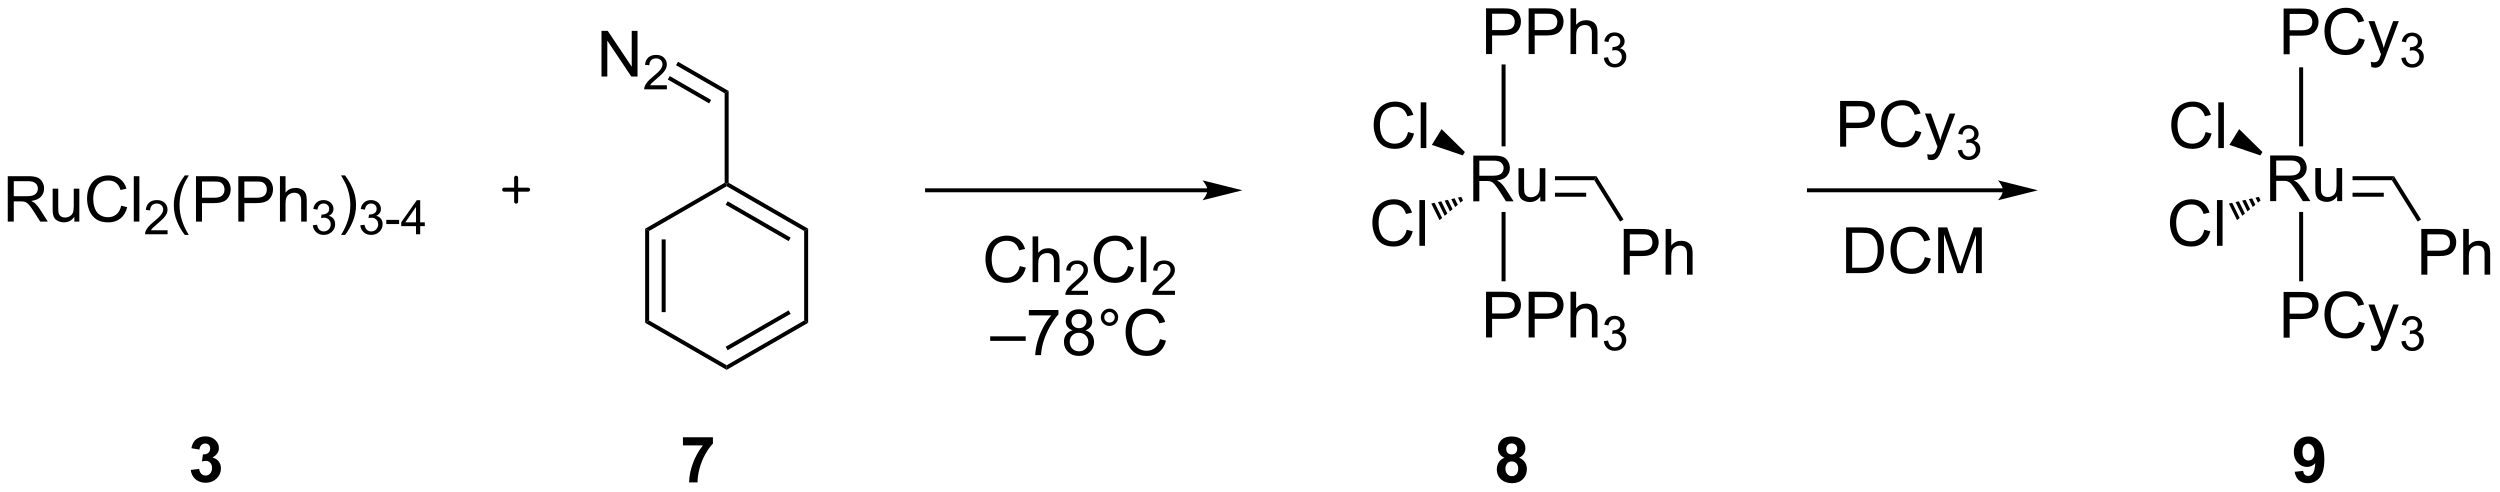 <?xml version="1.0" encoding="UTF-8"?>
<!DOCTYPE svg PUBLIC '-//W3C//DTD SVG 1.0//EN'
          'http://www.w3.org/TR/2001/REC-SVG-20010904/DTD/svg10.dtd'>
<svg stroke-dasharray="none" shape-rendering="auto" xmlns="http://www.w3.org/2000/svg" font-family="'Dialog'" text-rendering="auto" width="859" fill-opacity="1" color-interpolation="auto" color-rendering="auto" preserveAspectRatio="xMidYMid meet" font-size="12px" viewBox="0 0 859 169" fill="black" xmlns:xlink="http://www.w3.org/1999/xlink" stroke="black" image-rendering="auto" stroke-miterlimit="10" stroke-linecap="square" stroke-linejoin="miter" font-style="normal" stroke-width="1" height="169" stroke-dashoffset="0" font-weight="normal" stroke-opacity="1"
><!--Generated by the Batik Graphics2D SVG Generator--><defs id="genericDefs"
  /><g
  ><defs id="defs1"
    ><clipPath clipPathUnits="userSpaceOnUse" id="clipPath1"
      ><path d="M1.29 1.614 L323.141 1.614 L323.141 64.871 L1.29 64.871 L1.29 1.614 Z"
      /></clipPath
      ><clipPath clipPathUnits="userSpaceOnUse" id="clipPath2"
      ><path d="M-0.346 22.902 L-0.346 84.4 L312.557 84.4 L312.557 22.902 Z"
      /></clipPath
    ></defs
    ><g transform="scale(2.667,2.667) translate(-1.29,-1.614) matrix(1.029,0,0,1.029,1.646,-21.943)"
    ><path d="M184.114 48.099 L184.114 42.373 L186.653 42.373 Q187.418 42.373 187.817 42.526 Q188.215 42.68 188.452 43.071 Q188.692 43.461 188.692 43.935 Q188.692 44.545 188.296 44.964 Q187.903 45.381 187.077 45.492 Q187.379 45.638 187.536 45.779 Q187.866 46.084 188.163 46.539 L189.161 48.099 L188.208 48.099 L187.45 46.907 Q187.116 46.391 186.9 46.117 Q186.687 45.844 186.517 45.735 Q186.348 45.625 186.171 45.584 Q186.043 45.555 185.749 45.555 L184.871 45.555 L184.871 48.099 L184.114 48.099 ZM184.871 44.899 L186.499 44.899 Q187.02 44.899 187.312 44.792 Q187.606 44.685 187.757 44.448 Q187.911 44.211 187.911 43.935 Q187.911 43.529 187.614 43.269 Q187.319 43.006 186.684 43.006 L184.871 43.006 L184.871 44.899 ZM192.508 48.099 L192.508 47.49 Q192.024 48.193 191.19 48.193 Q190.823 48.193 190.506 48.052 Q190.188 47.912 190.032 47.698 Q189.878 47.485 189.815 47.177 Q189.774 46.969 189.774 46.521 L189.774 43.951 L190.477 43.951 L190.477 46.25 Q190.477 46.802 190.519 46.992 Q190.586 47.271 190.8 47.43 Q191.016 47.586 191.331 47.586 Q191.649 47.586 191.925 47.425 Q192.204 47.263 192.318 46.985 Q192.433 46.703 192.433 46.172 L192.433 43.951 L193.136 43.951 L193.136 48.099 L192.508 48.099 Z" stroke="none" clip-path="url(#clipPath2)"
    /></g
    ><g transform="matrix(2.743,0,0,2.743,0.949,-62.818)"
    ><path d="M199.636 44.974 L199.359 45.474 L194.436 45.474 L194.436 44.974 ZM198.349 47.044 L194.436 47.044 L194.436 47.544 L198.349 47.544 Z" stroke="none" clip-path="url(#clipPath2)"
    /></g
    ><g transform="matrix(2.743,0,0,2.743,0.949,-62.818)"
    ><path d="M176.031 39.441 L176.788 39.632 Q176.552 40.566 175.932 41.059 Q175.312 41.548 174.419 41.548 Q173.492 41.548 172.911 41.171 Q172.333 40.793 172.028 40.08 Q171.726 39.363 171.726 38.543 Q171.726 37.647 172.067 36.983 Q172.411 36.316 173.041 35.97 Q173.671 35.624 174.429 35.624 Q175.288 35.624 175.874 36.061 Q176.46 36.499 176.692 37.293 L175.945 37.468 Q175.747 36.843 175.367 36.559 Q174.989 36.272 174.413 36.272 Q173.755 36.272 173.309 36.59 Q172.867 36.905 172.687 37.439 Q172.507 37.973 172.507 38.538 Q172.507 39.27 172.721 39.814 Q172.934 40.358 173.382 40.629 Q173.833 40.897 174.356 40.897 Q174.992 40.897 175.432 40.53 Q175.874 40.163 176.031 39.441 ZM177.618 41.449 L177.618 35.723 L178.321 35.723 L178.321 41.449 L177.618 41.449 Z" stroke="none" clip-path="url(#clipPath2)"
    /></g
    ><g transform="matrix(2.743,0,0,2.743,0.949,-62.818)"
    ><path d="M183.149 41.943 L182.886 42.369 L179.015 41.052 L180.232 39.077 Z" stroke="none" clip-path="url(#clipPath2)"
    /></g
    ><g transform="matrix(2.743,0,0,2.743,0.949,-62.818)"
    ><path d="M175.865 51.681 L176.623 51.871 Q176.386 52.806 175.767 53.298 Q175.147 53.787 174.253 53.787 Q173.326 53.787 172.746 53.41 Q172.167 53.032 171.863 52.319 Q171.561 51.602 171.561 50.782 Q171.561 49.886 171.902 49.222 Q172.246 48.556 172.876 48.209 Q173.506 47.863 174.264 47.863 Q175.123 47.863 175.709 48.3 Q176.295 48.738 176.527 49.532 L175.78 49.706 Q175.582 49.081 175.201 48.798 Q174.824 48.511 174.248 48.511 Q173.589 48.511 173.144 48.829 Q172.701 49.144 172.522 49.678 Q172.342 50.212 172.342 50.777 Q172.342 51.509 172.555 52.053 Q172.769 52.597 173.217 52.868 Q173.667 53.136 174.191 53.136 Q174.826 53.136 175.267 52.769 Q175.709 52.402 175.865 51.681 ZM177.453 53.688 L177.453 47.962 L178.156 47.962 L178.156 53.688 L177.453 53.688 Z" stroke="none" clip-path="url(#clipPath2)"
    /></g
    ><g transform="matrix(2.743,0,0,2.743,0.949,-62.818)"
    ><path d="M182.919 48.01 L182.592 48.284 L182.281 47.654 L182.698 47.561 ZM182.264 48.559 L181.937 48.833 L181.447 47.841 L181.864 47.748 ZM181.609 49.107 L181.282 49.382 L180.613 48.027 L181.03 47.934 ZM180.954 49.656 L180.627 49.931 L179.779 48.213 L180.196 48.12 ZM180.299 50.205 L179.972 50.479 L178.945 48.399 L179.362 48.306 Z" stroke="none" clip-path="url(#clipPath2)"
    /></g
    ><g transform="matrix(2.743,0,0,2.743,0.949,-62.818)"
    ><path d="M185.802 65.174 L185.802 59.448 L187.963 59.448 Q188.534 59.448 188.833 59.502 Q189.255 59.573 189.539 59.771 Q189.825 59.966 190 60.323 Q190.174 60.677 190.174 61.104 Q190.174 61.833 189.708 62.341 Q189.245 62.846 188.028 62.846 L186.56 62.846 L186.56 65.174 L185.802 65.174 ZM186.56 62.169 L188.042 62.169 Q188.776 62.169 189.083 61.896 Q189.393 61.622 189.393 61.127 Q189.393 60.768 189.211 60.513 Q189.028 60.255 188.732 60.174 Q188.542 60.122 188.026 60.122 L186.56 60.122 L186.56 62.169 ZM191.138 65.174 L191.138 59.448 L193.299 59.448 Q193.87 59.448 194.169 59.502 Q194.591 59.573 194.875 59.771 Q195.161 59.966 195.336 60.323 Q195.51 60.677 195.51 61.104 Q195.51 61.833 195.044 62.341 Q194.581 62.846 193.364 62.846 L191.896 62.846 L191.896 65.174 L191.138 65.174 ZM191.896 62.169 L193.377 62.169 Q194.112 62.169 194.419 61.896 Q194.729 61.622 194.729 61.127 Q194.729 60.768 194.547 60.513 Q194.364 60.255 194.067 60.174 Q193.877 60.122 193.362 60.122 L191.896 60.122 L191.896 62.169 ZM196.385 65.174 L196.385 59.448 L197.088 59.448 L197.088 61.502 Q197.581 60.932 198.331 60.932 Q198.792 60.932 199.13 61.114 Q199.471 61.294 199.617 61.614 Q199.763 61.935 199.763 62.544 L199.763 65.174 L199.06 65.174 L199.06 62.544 Q199.06 62.018 198.831 61.779 Q198.604 61.536 198.185 61.536 Q197.872 61.536 197.596 61.7 Q197.323 61.862 197.206 62.14 Q197.088 62.416 197.088 62.904 L197.088 65.174 L196.385 65.174 Z" stroke="none" clip-path="url(#clipPath2)"
    /></g
    ><g transform="matrix(2.743,0,0,2.743,0.949,-62.818)"
    ><path d="M200.558 65.639 L201.085 65.569 Q201.177 66.018 201.394 66.216 Q201.612 66.413 201.927 66.413 Q202.298 66.413 202.554 66.155 Q202.812 65.897 202.812 65.516 Q202.812 65.153 202.573 64.919 Q202.337 64.683 201.97 64.683 Q201.821 64.683 201.599 64.741 L201.657 64.278 Q201.71 64.284 201.741 64.284 Q202.079 64.284 202.349 64.108 Q202.618 63.932 202.618 63.565 Q202.618 63.276 202.421 63.087 Q202.226 62.895 201.915 62.895 Q201.607 62.895 201.401 63.089 Q201.196 63.282 201.138 63.669 L200.611 63.575 Q200.708 63.044 201.05 62.753 Q201.394 62.462 201.904 62.462 Q202.255 62.462 202.55 62.612 Q202.847 62.763 203.003 63.024 Q203.159 63.284 203.159 63.577 Q203.159 63.856 203.009 64.085 Q202.861 64.313 202.567 64.448 Q202.948 64.536 203.159 64.813 Q203.37 65.089 203.37 65.505 Q203.37 66.067 202.96 66.46 Q202.55 66.85 201.923 66.85 Q201.358 66.85 200.983 66.514 Q200.611 66.177 200.558 65.639 Z" stroke="none" clip-path="url(#clipPath2)"
    /></g
    ><g transform="matrix(2.743,0,0,2.743,0.949,-62.818)"
    ><path d="M187.747 49.451 L188.247 49.451 L188.247 58.14 L187.747 58.14 Z" stroke="none" clip-path="url(#clipPath2)"
    /></g
    ><g transform="matrix(2.743,0,0,2.743,0.949,-62.818)"
    ><path d="M185.802 29.674 L185.802 23.948 L187.963 23.948 Q188.534 23.948 188.833 24.002 Q189.255 24.073 189.539 24.271 Q189.825 24.466 190 24.823 Q190.174 25.177 190.174 25.604 Q190.174 26.333 189.708 26.841 Q189.245 27.346 188.028 27.346 L186.56 27.346 L186.56 29.674 L185.802 29.674 ZM186.56 26.669 L188.042 26.669 Q188.776 26.669 189.083 26.396 Q189.393 26.122 189.393 25.627 Q189.393 25.268 189.211 25.013 Q189.028 24.755 188.732 24.674 Q188.542 24.622 188.026 24.622 L186.56 24.622 L186.56 26.669 ZM191.138 29.674 L191.138 23.948 L193.299 23.948 Q193.87 23.948 194.169 24.002 Q194.591 24.073 194.875 24.271 Q195.161 24.466 195.336 24.823 Q195.51 25.177 195.51 25.604 Q195.51 26.333 195.044 26.841 Q194.581 27.346 193.364 27.346 L191.896 27.346 L191.896 29.674 L191.138 29.674 ZM191.896 26.669 L193.377 26.669 Q194.112 26.669 194.419 26.396 Q194.729 26.122 194.729 25.627 Q194.729 25.268 194.547 25.013 Q194.364 24.755 194.067 24.674 Q193.877 24.622 193.362 24.622 L191.896 24.622 L191.896 26.669 ZM196.385 29.674 L196.385 23.948 L197.088 23.948 L197.088 26.002 Q197.581 25.432 198.331 25.432 Q198.792 25.432 199.13 25.614 Q199.471 25.794 199.617 26.114 Q199.763 26.435 199.763 27.044 L199.763 29.674 L199.06 29.674 L199.06 27.044 Q199.06 26.518 198.831 26.279 Q198.604 26.036 198.185 26.036 Q197.872 26.036 197.596 26.2 Q197.323 26.362 197.206 26.64 Q197.088 26.916 197.088 27.404 L197.088 29.674 L196.385 29.674 Z" stroke="none" clip-path="url(#clipPath2)"
    /></g
    ><g transform="matrix(2.743,0,0,2.743,0.949,-62.818)"
    ><path d="M200.558 30.14 L201.085 30.069 Q201.177 30.518 201.394 30.716 Q201.612 30.913 201.927 30.913 Q202.298 30.913 202.554 30.655 Q202.812 30.397 202.812 30.017 Q202.812 29.653 202.573 29.419 Q202.337 29.183 201.97 29.183 Q201.821 29.183 201.599 29.241 L201.657 28.778 Q201.71 28.784 201.741 28.784 Q202.079 28.784 202.349 28.608 Q202.618 28.433 202.618 28.065 Q202.618 27.776 202.421 27.587 Q202.226 27.395 201.915 27.395 Q201.607 27.395 201.401 27.589 Q201.196 27.782 201.138 28.169 L200.611 28.075 Q200.708 27.544 201.05 27.253 Q201.394 26.962 201.904 26.962 Q202.255 26.962 202.55 27.112 Q202.847 27.263 203.003 27.524 Q203.159 27.784 203.159 28.077 Q203.159 28.356 203.009 28.585 Q202.861 28.813 202.567 28.948 Q202.948 29.036 203.159 29.313 Q203.37 29.589 203.37 30.005 Q203.37 30.567 202.96 30.96 Q202.55 31.351 201.923 31.351 Q201.358 31.351 200.983 31.015 Q200.611 30.677 200.558 30.14 Z" stroke="none" clip-path="url(#clipPath2)"
    /></g
    ><g transform="matrix(2.743,0,0,2.743,0.949,-62.818)"
    ><path d="M188.247 41.234 L187.747 41.234 L187.747 30.974 L188.247 30.974 Z" stroke="none" clip-path="url(#clipPath2)"
    /></g
    ><g transform="matrix(2.743,0,0,2.743,0.949,-62.818)"
    ><path d="M188.106 80.235 Q187.681 80.055 187.486 79.743 Q187.293 79.428 187.293 79.053 Q187.293 78.412 187.741 77.995 Q188.189 77.576 189.012 77.576 Q189.83 77.576 190.28 77.995 Q190.731 78.412 190.731 79.053 Q190.731 79.451 190.523 79.761 Q190.317 80.071 189.942 80.235 Q190.418 80.428 190.666 80.795 Q190.916 81.162 190.916 81.641 Q190.916 82.435 190.408 82.933 Q189.903 83.428 189.064 83.428 Q188.283 83.428 187.762 83.016 Q187.15 82.532 187.15 81.688 Q187.15 81.224 187.379 80.836 Q187.611 80.446 188.106 80.235 ZM188.333 79.131 Q188.333 79.459 188.517 79.644 Q188.705 79.826 189.012 79.826 Q189.325 79.826 189.512 79.641 Q189.7 79.454 189.7 79.126 Q189.7 78.818 189.515 78.633 Q189.33 78.446 189.025 78.446 Q188.708 78.446 188.52 78.633 Q188.333 78.821 188.333 79.131 ZM188.231 81.584 Q188.231 82.037 188.463 82.292 Q188.697 82.545 189.043 82.545 Q189.385 82.545 189.606 82.3 Q189.83 82.055 189.83 81.594 Q189.83 81.193 189.603 80.948 Q189.377 80.704 189.028 80.704 Q188.627 80.704 188.429 80.982 Q188.231 81.258 188.231 81.584 Z" stroke="none" clip-path="url(#clipPath2)"
    /></g
    ><g transform="matrix(2.743,0,0,2.743,0.949,-62.818)"
    ><path d="M203.052 57.309 L203.052 51.582 L205.213 51.582 Q205.784 51.582 206.083 51.637 Q206.505 51.707 206.789 51.905 Q207.075 52.1 207.25 52.457 Q207.424 52.811 207.424 53.238 Q207.424 53.968 206.958 54.475 Q206.495 54.98 205.278 54.98 L203.81 54.98 L203.81 57.309 L203.052 57.309 ZM203.81 54.303 L205.292 54.303 Q206.026 54.303 206.333 54.03 Q206.643 53.757 206.643 53.262 Q206.643 52.902 206.461 52.647 Q206.278 52.389 205.982 52.309 Q205.792 52.257 205.276 52.257 L203.81 52.257 L203.81 54.303 ZM208.299 57.309 L208.299 51.582 L209.002 51.582 L209.002 53.637 Q209.495 53.066 210.245 53.066 Q210.706 53.066 211.044 53.249 Q211.385 53.428 211.531 53.749 Q211.677 54.069 211.677 54.678 L211.677 57.309 L210.974 57.309 L210.974 54.678 Q210.974 54.152 210.745 53.913 Q210.518 53.671 210.099 53.671 Q209.786 53.671 209.51 53.835 Q209.237 53.996 209.12 54.275 Q209.002 54.551 209.002 55.038 L209.002 57.309 L208.299 57.309 Z" stroke="none" clip-path="url(#clipPath2)"
    /></g
    ><g transform="matrix(2.743,0,0,2.743,0.949,-62.818)"
    ><path d="M199.359 45.474 L199.636 44.974 L203.02 50.394 L202.595 50.659 Z" stroke="none" clip-path="url(#clipPath2)"
    /></g
    ><g stroke-width="0.5" transform="matrix(2.743,0,0,2.743,0.949,-62.818)" stroke-linejoin="round" stroke-linecap="round"
    ><path fill="none" d="M62.809 46.661 L65.809 46.661 M64.309 45.161 L64.309 48.161" clip-path="url(#clipPath2)"
    /></g
    ><g transform="matrix(2.743,0,0,2.743,0.949,-62.818)"
    ><path d="M80.468 51.549 L80.968 51.838 L80.968 63.049 L80.468 63.338 ZM82.538 52.889 L82.538 61.999 L83.038 61.999 L83.038 52.889 Z" stroke="none" clip-path="url(#clipPath2)"
    /></g
    ><g transform="matrix(2.743,0,0,2.743,0.949,-62.818)"
    ><path d="M80.468 63.338 L80.968 63.049 L90.677 68.655 L90.677 69.232 Z" stroke="none" clip-path="url(#clipPath2)"
    /></g
    ><g transform="matrix(2.743,0,0,2.743,0.949,-62.818)"
    ><path d="M90.677 69.232 L90.677 68.655 L100.386 63.049 L100.886 63.338 ZM90.802 66.77 L98.691 62.215 L98.441 61.782 L90.552 66.337 Z" stroke="none" clip-path="url(#clipPath2)"
    /></g
    ><g transform="matrix(2.743,0,0,2.743,0.949,-62.818)"
    ><path d="M100.886 63.338 L100.386 63.049 L100.386 51.838 L100.886 51.549 Z" stroke="none" clip-path="url(#clipPath2)"
    /></g
    ><g transform="matrix(2.743,0,0,2.743,0.949,-62.818)"
    ><path d="M100.886 51.549 L100.386 51.838 L90.677 46.232 L90.677 45.944 L90.927 45.799 ZM98.691 52.672 L90.802 48.117 L90.552 48.55 L98.441 53.105 Z" stroke="none" clip-path="url(#clipPath2)"
    /></g
    ><g transform="matrix(2.743,0,0,2.743,0.949,-62.818)"
    ><path d="M90.427 45.799 L90.677 45.944 L90.677 46.232 L80.968 51.838 L80.468 51.549 Z" stroke="none" clip-path="url(#clipPath2)"
    /></g
    ><g transform="matrix(2.743,0,0,2.743,0.949,-62.818)"
    ><path d="M90.927 45.799 L90.677 45.944 L90.427 45.799 L90.427 34.588 L90.927 34.299 Z" stroke="none" clip-path="url(#clipPath2)"
    /></g
    ><g transform="matrix(2.743,0,0,2.743,0.949,-62.818)"
    ><path d="M75.001 32.49 L75.001 26.764 L75.78 26.764 L78.787 31.258 L78.787 26.764 L79.514 26.764 L79.514 32.49 L78.735 32.49 L75.728 27.99 L75.728 32.49 L75.001 32.49 Z" stroke="none" clip-path="url(#clipPath2)"
    /></g
    ><g transform="matrix(2.743,0,0,2.743,0.949,-62.818)"
    ><path d="M83.19 33.582 L83.19 34.09 L80.35 34.09 Q80.345 33.899 80.413 33.723 Q80.52 33.434 80.759 33.153 Q80.999 32.871 81.45 32.502 Q82.149 31.928 82.395 31.592 Q82.642 31.256 82.642 30.957 Q82.642 30.645 82.417 30.43 Q82.194 30.213 81.833 30.213 Q81.452 30.213 81.224 30.442 Q80.995 30.67 80.993 31.074 L80.45 31.02 Q80.507 30.412 80.87 30.096 Q81.233 29.777 81.845 29.777 Q82.464 29.777 82.823 30.121 Q83.184 30.463 83.184 30.969 Q83.184 31.227 83.079 31.477 Q82.974 31.725 82.728 32 Q82.483 32.276 81.915 32.756 Q81.44 33.154 81.306 33.297 Q81.171 33.44 81.083 33.582 L83.19 33.582 Z" stroke="none" clip-path="url(#clipPath2)"
    /></g
    ><g transform="matrix(2.743,0,0,2.743,0.949,-62.818)"
    ><path d="M90.927 34.299 L90.427 34.588 L84.337 31.072 L84.587 30.639 ZM88.732 35.422 L83.552 32.432 L83.302 32.865 L88.482 35.855 Z" stroke="none" clip-path="url(#clipPath2)"
    /></g
    ><g transform="matrix(2.743,0,0,2.743,0.949,-62.818)"
    ><path d="M150.907 46.489 L115.782 46.489 L115.532 46.489 L115.532 46.989 L115.782 46.989 L150.907 46.989 L151.157 46.989 L151.157 46.489 L150.907 46.489 ZM155.282 46.739 L150.282 45.489 C150.282 45.489 150.907 46.192 150.907 46.739 C150.907 47.286 150.282 47.989 150.282 47.989 Z" stroke="none" clip-path="url(#clipPath2)"
    /></g
    ><g transform="matrix(2.743,0,0,2.743,0.949,-62.818)"
    ><path d="M127.398 56.231 L128.156 56.421 Q127.919 57.356 127.299 57.848 Q126.679 58.338 125.786 58.338 Q124.859 58.338 124.278 57.96 Q123.7 57.583 123.395 56.869 Q123.093 56.153 123.093 55.333 Q123.093 54.437 123.434 53.773 Q123.778 53.106 124.408 52.76 Q125.039 52.413 125.796 52.413 Q126.656 52.413 127.242 52.851 Q127.828 53.288 128.059 54.083 L127.312 54.257 Q127.114 53.632 126.734 53.348 Q126.356 53.062 125.781 53.062 Q125.122 53.062 124.677 53.379 Q124.234 53.694 124.054 54.228 Q123.874 54.762 123.874 55.327 Q123.874 56.059 124.088 56.603 Q124.302 57.148 124.749 57.418 Q125.2 57.687 125.723 57.687 Q126.359 57.687 126.799 57.319 Q127.242 56.952 127.398 56.231 ZM129.001 58.239 L129.001 52.512 L129.704 52.512 L129.704 54.567 Q130.196 53.996 130.946 53.996 Q131.407 53.996 131.746 54.179 Q132.087 54.358 132.233 54.679 Q132.378 54.999 132.378 55.608 L132.378 58.239 L131.675 58.239 L131.675 55.608 Q131.675 55.083 131.446 54.843 Q131.22 54.601 130.8 54.601 Q130.488 54.601 130.212 54.765 Q129.938 54.926 129.821 55.205 Q129.704 55.481 129.704 55.968 L129.704 58.239 L129.001 58.239 Z" stroke="none" clip-path="url(#clipPath2)"
    /></g
    ><g transform="matrix(2.743,0,0,2.743,0.949,-62.818)"
    ><path d="M135.943 59.331 L135.943 59.839 L133.103 59.839 Q133.097 59.647 133.165 59.471 Q133.273 59.182 133.511 58.901 Q133.751 58.62 134.202 58.251 Q134.902 57.677 135.148 57.341 Q135.394 57.005 135.394 56.706 Q135.394 56.393 135.169 56.178 Q134.947 55.962 134.585 55.962 Q134.204 55.962 133.976 56.19 Q133.748 56.419 133.745 56.823 L133.202 56.768 Q133.259 56.161 133.623 55.845 Q133.986 55.526 134.597 55.526 Q135.216 55.526 135.576 55.87 Q135.937 56.212 135.937 56.718 Q135.937 56.975 135.832 57.225 Q135.726 57.474 135.48 57.749 Q135.236 58.024 134.667 58.505 Q134.193 58.903 134.058 59.046 Q133.923 59.188 133.835 59.331 L135.943 59.331 Z" stroke="none" clip-path="url(#clipPath2)"
    /></g
    ><g transform="matrix(2.743,0,0,2.743,0.949,-62.818)"
    ><path d="M140.961 56.231 L141.719 56.421 Q141.482 57.356 140.863 57.848 Q140.243 58.338 139.349 58.338 Q138.422 58.338 137.842 57.96 Q137.263 57.583 136.959 56.869 Q136.657 56.153 136.657 55.333 Q136.657 54.437 136.998 53.773 Q137.342 53.106 137.972 52.76 Q138.602 52.413 139.36 52.413 Q140.219 52.413 140.805 52.851 Q141.391 53.288 141.623 54.083 L140.875 54.257 Q140.678 53.632 140.297 53.348 Q139.92 53.062 139.344 53.062 Q138.685 53.062 138.24 53.379 Q137.797 53.694 137.618 54.228 Q137.438 54.762 137.438 55.327 Q137.438 56.059 137.651 56.603 Q137.865 57.148 138.313 57.418 Q138.763 57.687 139.287 57.687 Q139.922 57.687 140.363 57.319 Q140.805 56.952 140.961 56.231 ZM142.549 58.239 L142.549 52.512 L143.252 52.512 L143.252 58.239 L142.549 58.239 Z" stroke="none" clip-path="url(#clipPath2)"
    /></g
    ><g transform="matrix(2.743,0,0,2.743,0.949,-62.818)"
    ><path d="M146.834 59.331 L146.834 59.839 L143.994 59.839 Q143.989 59.647 144.057 59.471 Q144.165 59.182 144.403 58.901 Q144.643 58.62 145.094 58.251 Q145.793 57.677 146.04 57.341 Q146.286 57.005 146.286 56.706 Q146.286 56.393 146.061 56.178 Q145.838 55.962 145.477 55.962 Q145.096 55.962 144.868 56.19 Q144.639 56.419 144.637 56.823 L144.094 56.768 Q144.151 56.161 144.514 55.845 Q144.877 55.526 145.489 55.526 Q146.108 55.526 146.467 55.87 Q146.828 56.212 146.828 56.718 Q146.828 56.975 146.723 57.225 Q146.618 57.474 146.371 57.749 Q146.127 58.024 145.559 58.505 Q145.084 58.903 144.95 59.046 Q144.815 59.188 144.727 59.331 L146.834 59.331 Z" stroke="none" clip-path="url(#clipPath2)"
    /></g
    ><g transform="matrix(2.743,0,0,2.743,0.949,-62.818)"
    ><path d="M123.688 65.6 L123.688 65.032 L128.138 65.032 L128.138 65.6 L123.688 65.6 ZM128.533 62.412 L128.533 61.735 L132.239 61.735 L132.239 62.282 Q131.692 62.865 131.155 63.831 Q130.619 64.795 130.325 65.813 Q130.114 66.532 130.056 67.389 L129.333 67.389 Q129.345 66.712 129.598 65.756 Q129.853 64.798 130.327 63.91 Q130.801 63.022 131.338 62.412 L128.533 62.412 ZM134.016 64.282 Q133.579 64.123 133.368 63.826 Q133.157 63.529 133.157 63.115 Q133.157 62.49 133.605 62.066 Q134.055 61.639 134.803 61.639 Q135.553 61.639 136.008 62.074 Q136.467 62.508 136.467 63.133 Q136.467 63.532 136.256 63.829 Q136.047 64.123 135.623 64.282 Q136.149 64.454 136.425 64.837 Q136.701 65.219 136.701 65.751 Q136.701 66.485 136.18 66.988 Q135.662 67.488 134.813 67.488 Q133.967 67.488 133.446 66.985 Q132.928 66.483 132.928 65.733 Q132.928 65.173 133.209 64.798 Q133.493 64.42 134.016 64.282 ZM133.875 63.092 Q133.875 63.498 134.136 63.756 Q134.399 64.014 134.818 64.014 Q135.224 64.014 135.482 63.758 Q135.743 63.501 135.743 63.131 Q135.743 62.743 135.474 62.48 Q135.209 62.217 134.81 62.217 Q134.407 62.217 134.141 62.475 Q133.875 62.733 133.875 63.092 ZM133.649 65.735 Q133.649 66.037 133.792 66.318 Q133.935 66.6 134.217 66.753 Q134.498 66.907 134.821 66.907 Q135.326 66.907 135.654 66.584 Q135.982 66.258 135.982 65.758 Q135.982 65.251 135.644 64.92 Q135.305 64.587 134.797 64.587 Q134.303 64.587 133.974 64.915 Q133.649 65.243 133.649 65.735 ZM137.551 62.647 Q137.551 62.196 137.869 61.881 Q138.189 61.563 138.635 61.563 Q139.088 61.563 139.403 61.881 Q139.72 62.196 139.72 62.647 Q139.72 63.094 139.4 63.415 Q139.083 63.733 138.635 63.733 Q138.189 63.733 137.869 63.417 Q137.551 63.1 137.551 62.647 ZM137.978 62.647 Q137.978 62.92 138.171 63.113 Q138.364 63.305 138.637 63.305 Q138.908 63.305 139.101 63.113 Q139.293 62.92 139.293 62.647 Q139.293 62.373 139.101 62.18 Q138.908 61.985 138.637 61.985 Q138.364 61.985 138.171 62.18 Q137.978 62.373 137.978 62.647 ZM144.954 65.381 L145.711 65.571 Q145.474 66.506 144.855 66.998 Q144.235 67.488 143.342 67.488 Q142.415 67.488 141.834 67.11 Q141.256 66.733 140.951 66.019 Q140.649 65.303 140.649 64.483 Q140.649 63.587 140.99 62.923 Q141.334 62.256 141.964 61.91 Q142.594 61.563 143.352 61.563 Q144.211 61.563 144.797 62.001 Q145.383 62.438 145.615 63.233 L144.868 63.407 Q144.67 62.782 144.29 62.498 Q143.912 62.212 143.336 62.212 Q142.678 62.212 142.232 62.529 Q141.79 62.844 141.61 63.378 Q141.43 63.912 141.43 64.477 Q141.43 65.209 141.644 65.753 Q141.857 66.298 142.305 66.568 Q142.756 66.837 143.279 66.837 Q143.915 66.837 144.355 66.469 Q144.797 66.102 144.954 65.381 Z" stroke="none" clip-path="url(#clipPath2)"
    /></g
    ><g transform="matrix(2.743,0,0,2.743,0.949,-62.818)"
    ><path d="M85.203 78.696 L85.203 77.678 L88.956 77.678 L88.956 78.474 Q88.492 78.93 88.01 79.787 Q87.531 80.641 87.279 81.605 Q87.026 82.568 87.031 83.326 L85.971 83.326 Q86 82.138 86.461 80.904 Q86.924 79.67 87.698 78.696 L85.203 78.696 Z" stroke="none" clip-path="url(#clipPath2)"
    /></g
    ><g transform="matrix(2.743,0,0,2.743,0.949,-62.818)"
    ><path d="M250.551 46.489 L226.252 46.489 L226.002 46.489 L226.002 46.989 L226.252 46.989 L250.551 46.989 L250.801 46.989 L250.801 46.489 L250.551 46.489 ZM254.926 46.739 L249.926 45.489 C249.926 45.489 250.551 46.192 250.551 46.739 C250.551 47.286 249.926 47.989 249.926 47.989 Z" stroke="none" clip-path="url(#clipPath2)"
    /></g
    ><g transform="matrix(2.743,0,0,2.743,0.949,-62.818)"
    ><path d="M230.907 57.115 L230.907 51.389 L232.881 51.389 Q233.547 51.389 233.899 51.469 Q234.391 51.584 234.74 51.881 Q235.193 52.264 235.417 52.86 Q235.641 53.454 235.641 54.219 Q235.641 54.873 235.488 55.378 Q235.337 55.881 235.097 56.212 Q234.86 56.54 234.576 56.73 Q234.295 56.92 233.894 57.019 Q233.493 57.115 232.975 57.115 L230.907 57.115 ZM231.665 56.438 L232.888 56.438 Q233.454 56.438 233.777 56.334 Q234.1 56.227 234.29 56.037 Q234.56 55.766 234.709 55.313 Q234.86 54.857 234.86 54.209 Q234.86 53.31 234.566 52.829 Q234.271 52.344 233.85 52.18 Q233.545 52.063 232.868 52.063 L231.665 52.063 L231.665 56.438 ZM240.77 55.107 L241.528 55.297 Q241.291 56.232 240.671 56.725 Q240.051 57.214 239.158 57.214 Q238.231 57.214 237.65 56.837 Q237.072 56.459 236.768 55.745 Q236.465 55.029 236.465 54.209 Q236.465 53.313 236.806 52.649 Q237.15 51.982 237.78 51.636 Q238.411 51.29 239.168 51.29 Q240.028 51.29 240.614 51.727 Q241.2 52.165 241.431 52.959 L240.684 53.133 Q240.486 52.508 240.106 52.225 Q239.728 51.938 239.153 51.938 Q238.494 51.938 238.049 52.256 Q237.606 52.571 237.426 53.105 Q237.247 53.639 237.247 54.204 Q237.247 54.935 237.46 55.48 Q237.674 56.024 238.122 56.295 Q238.572 56.563 239.096 56.563 Q239.731 56.563 240.171 56.196 Q240.614 55.829 240.77 55.107 ZM242.438 57.115 L242.438 51.389 L243.579 51.389 L244.935 55.443 Q245.123 56.008 245.209 56.29 Q245.305 55.977 245.513 55.373 L246.883 51.389 L247.904 51.389 L247.904 57.115 L247.172 57.115 L247.172 52.321 L245.508 57.115 L244.826 57.115 L243.17 52.24 L243.17 57.115 L242.438 57.115 Z" stroke="none" clip-path="url(#clipPath2)"
    /></g
    ><g transform="matrix(2.743,0,0,2.743,0.949,-62.818)"
    ><path d="M230.153 41.271 L230.153 35.544 L232.314 35.544 Q232.885 35.544 233.184 35.599 Q233.606 35.669 233.89 35.867 Q234.176 36.063 234.351 36.419 Q234.525 36.774 234.525 37.201 Q234.525 37.93 234.059 38.438 Q233.596 38.943 232.38 38.943 L230.911 38.943 L230.911 41.271 L230.153 41.271 ZM230.911 38.266 L232.393 38.266 Q233.127 38.266 233.434 37.992 Q233.744 37.719 233.744 37.224 Q233.744 36.865 233.562 36.609 Q233.38 36.352 233.083 36.271 Q232.893 36.219 232.377 36.219 L230.911 36.219 L230.911 38.266 ZM239.575 39.263 L240.333 39.453 Q240.096 40.388 239.476 40.88 Q238.856 41.37 237.963 41.37 Q237.036 41.37 236.455 40.992 Q235.877 40.615 235.572 39.901 Q235.27 39.185 235.27 38.365 Q235.27 37.469 235.611 36.805 Q235.955 36.138 236.585 35.792 Q237.215 35.446 237.973 35.446 Q238.833 35.446 239.418 35.883 Q240.005 36.321 240.236 37.115 L239.489 37.289 Q239.291 36.664 238.911 36.38 Q238.533 36.094 237.958 36.094 Q237.299 36.094 236.853 36.412 Q236.411 36.727 236.231 37.261 Q236.051 37.794 236.051 38.359 Q236.051 39.091 236.265 39.636 Q236.478 40.18 236.926 40.451 Q237.377 40.719 237.9 40.719 Q238.536 40.719 238.976 40.352 Q239.418 39.984 239.575 39.263 ZM241.146 42.87 L241.068 42.209 Q241.297 42.271 241.469 42.271 Q241.704 42.271 241.844 42.193 Q241.985 42.115 242.076 41.974 Q242.141 41.87 242.29 41.451 Q242.31 41.393 242.352 41.279 L240.779 37.123 L241.537 37.123 L242.399 39.524 Q242.568 39.982 242.701 40.484 Q242.821 40 242.99 39.539 L243.875 37.123 L244.579 37.123 L243 41.341 Q242.748 42.026 242.607 42.284 Q242.42 42.63 242.178 42.792 Q241.935 42.956 241.6 42.956 Q241.396 42.956 241.146 42.87 Z" stroke="none" clip-path="url(#clipPath2)"
    /></g
    ><g transform="matrix(2.743,0,0,2.743,0.949,-62.818)"
    ><path d="M244.901 41.736 L245.428 41.666 Q245.52 42.115 245.737 42.312 Q245.956 42.51 246.27 42.51 Q246.641 42.51 246.897 42.252 Q247.155 41.994 247.155 41.613 Q247.155 41.25 246.917 41.016 Q246.68 40.779 246.313 40.779 Q246.165 40.779 245.942 40.838 L246 40.375 Q246.053 40.381 246.084 40.381 Q246.422 40.381 246.692 40.205 Q246.961 40.029 246.961 39.662 Q246.961 39.373 246.764 39.184 Q246.569 38.992 246.258 38.992 Q245.95 38.992 245.745 39.185 Q245.54 39.379 245.481 39.766 L244.954 39.672 Q245.051 39.141 245.393 38.849 Q245.737 38.559 246.247 38.559 Q246.598 38.559 246.893 38.709 Q247.19 38.859 247.346 39.121 Q247.502 39.381 247.502 39.674 Q247.502 39.953 247.352 40.181 Q247.204 40.41 246.911 40.545 Q247.292 40.633 247.502 40.91 Q247.713 41.185 247.713 41.602 Q247.713 42.164 247.303 42.556 Q246.893 42.947 246.266 42.947 Q245.702 42.947 245.327 42.611 Q244.954 42.273 244.901 41.736 Z" stroke="none" clip-path="url(#clipPath2)"
    /></g
    ><g transform="matrix(2.743,0,0,2.743,0.949,-62.818)"
    ><path d="M284.021 48.099 L284.021 42.373 L286.56 42.373 Q287.326 42.373 287.724 42.526 Q288.123 42.68 288.36 43.071 Q288.599 43.461 288.599 43.935 Q288.599 44.545 288.204 44.964 Q287.81 45.381 286.985 45.492 Q287.287 45.638 287.443 45.779 Q287.774 46.084 288.071 46.539 L289.068 48.099 L288.115 48.099 L287.357 46.907 Q287.024 46.391 286.808 46.117 Q286.594 45.844 286.425 45.735 Q286.256 45.625 286.079 45.584 Q285.951 45.555 285.657 45.555 L284.779 45.555 L284.779 48.099 L284.021 48.099 ZM284.779 44.899 L286.407 44.899 Q286.928 44.899 287.219 44.792 Q287.513 44.685 287.664 44.448 Q287.818 44.211 287.818 43.935 Q287.818 43.529 287.521 43.269 Q287.227 43.006 286.591 43.006 L284.779 43.006 L284.779 44.899 ZM292.416 48.099 L292.416 47.49 Q291.931 48.193 291.098 48.193 Q290.731 48.193 290.413 48.052 Q290.095 47.912 289.939 47.698 Q289.786 47.485 289.723 47.177 Q289.681 46.969 289.681 46.521 L289.681 43.951 L290.385 43.951 L290.385 46.25 Q290.385 46.802 290.426 46.992 Q290.494 47.271 290.707 47.43 Q290.924 47.586 291.239 47.586 Q291.556 47.586 291.832 47.425 Q292.111 47.263 292.226 46.985 Q292.34 46.703 292.34 46.172 L292.34 43.951 L293.043 43.951 L293.043 48.099 L292.416 48.099 Z" stroke="none" clip-path="url(#clipPath2)"
    /></g
    ><g transform="matrix(2.743,0,0,2.743,0.949,-62.818)"
    ><path d="M299.543 44.974 L299.266 45.474 L294.343 45.474 L294.343 44.974 ZM298.257 47.044 L294.343 47.044 L294.343 47.544 L298.257 47.544 Z" stroke="none" clip-path="url(#clipPath2)"
    /></g
    ><g transform="matrix(2.743,0,0,2.743,0.949,-62.818)"
    ><path d="M275.938 39.441 L276.696 39.632 Q276.459 40.566 275.839 41.059 Q275.219 41.548 274.326 41.548 Q273.399 41.548 272.818 41.171 Q272.24 40.793 271.935 40.08 Q271.633 39.363 271.633 38.543 Q271.633 37.647 271.975 36.983 Q272.318 36.316 272.949 35.97 Q273.579 35.624 274.337 35.624 Q275.196 35.624 275.782 36.061 Q276.368 36.499 276.6 37.293 L275.852 37.468 Q275.654 36.843 275.274 36.559 Q274.897 36.272 274.321 36.272 Q273.662 36.272 273.217 36.59 Q272.774 36.905 272.594 37.439 Q272.415 37.973 272.415 38.538 Q272.415 39.27 272.628 39.814 Q272.842 40.358 273.29 40.629 Q273.74 40.897 274.264 40.897 Q274.899 40.897 275.339 40.53 Q275.782 40.163 275.938 39.441 ZM277.525 41.449 L277.525 35.723 L278.228 35.723 L278.228 41.449 L277.525 41.449 Z" stroke="none" clip-path="url(#clipPath2)"
    /></g
    ><g transform="matrix(2.743,0,0,2.743,0.949,-62.818)"
    ><path d="M283.056 41.943 L282.794 42.369 L278.923 41.052 L280.14 39.077 Z" stroke="none" clip-path="url(#clipPath2)"
    /></g
    ><g transform="matrix(2.743,0,0,2.743,0.949,-62.818)"
    ><path d="M275.773 51.681 L276.531 51.871 Q276.294 52.806 275.674 53.298 Q275.054 53.787 274.161 53.787 Q273.234 53.787 272.653 53.41 Q272.075 53.032 271.77 52.319 Q271.468 51.602 271.468 50.782 Q271.468 49.886 271.809 49.222 Q272.153 48.556 272.783 48.209 Q273.413 47.863 274.171 47.863 Q275.031 47.863 275.617 48.3 Q276.203 48.738 276.434 49.532 L275.687 49.706 Q275.489 49.081 275.109 48.798 Q274.731 48.511 274.156 48.511 Q273.497 48.511 273.052 48.829 Q272.609 49.144 272.429 49.678 Q272.25 50.212 272.25 50.777 Q272.25 51.509 272.463 52.053 Q272.677 52.597 273.125 52.868 Q273.575 53.136 274.098 53.136 Q274.734 53.136 275.174 52.769 Q275.617 52.402 275.773 51.681 ZM277.36 53.688 L277.36 47.962 L278.063 47.962 L278.063 53.688 L277.36 53.688 Z" stroke="none" clip-path="url(#clipPath2)"
    /></g
    ><g transform="matrix(2.743,0,0,2.743,0.949,-62.818)"
    ><path d="M282.827 48.01 L282.499 48.284 L282.188 47.654 L282.605 47.561 ZM282.172 48.559 L281.844 48.833 L281.354 47.841 L281.771 47.748 ZM281.517 49.107 L281.189 49.382 L280.52 48.027 L280.937 47.934 ZM280.862 49.656 L280.534 49.931 L279.686 48.213 L280.103 48.12 ZM280.207 50.205 L279.879 50.479 L278.852 48.399 L279.269 48.306 Z" stroke="none" clip-path="url(#clipPath2)"
    /></g
    ><g transform="matrix(2.743,0,0,2.743,0.949,-62.818)"
    ><path d="M285.709 65.199 L285.709 59.473 L287.871 59.473 Q288.441 59.473 288.741 59.527 Q289.163 59.598 289.446 59.796 Q289.733 59.991 289.907 60.348 Q290.082 60.702 290.082 61.129 Q290.082 61.858 289.616 62.366 Q289.152 62.871 287.936 62.871 L286.467 62.871 L286.467 65.199 L285.709 65.199 ZM286.467 62.194 L287.949 62.194 Q288.683 62.194 288.991 61.921 Q289.3 61.647 289.3 61.152 Q289.3 60.793 289.118 60.538 Q288.936 60.28 288.639 60.199 Q288.449 60.147 287.933 60.147 L286.467 60.147 L286.467 62.194 ZM295.131 63.191 L295.889 63.382 Q295.652 64.317 295.032 64.809 Q294.413 65.298 293.519 65.298 Q292.592 65.298 292.012 64.921 Q291.433 64.543 291.129 63.83 Q290.827 63.113 290.827 62.293 Q290.827 61.397 291.168 60.733 Q291.512 60.066 292.142 59.72 Q292.772 59.374 293.53 59.374 Q294.389 59.374 294.975 59.811 Q295.561 60.249 295.793 61.043 L295.045 61.218 Q294.847 60.593 294.467 60.309 Q294.09 60.022 293.514 60.022 Q292.855 60.022 292.41 60.34 Q291.967 60.655 291.788 61.189 Q291.608 61.723 291.608 62.288 Q291.608 63.02 291.821 63.564 Q292.035 64.108 292.483 64.379 Q292.933 64.647 293.457 64.647 Q294.092 64.647 294.532 64.28 Q294.975 63.913 295.131 63.191 ZM296.703 66.798 L296.625 66.137 Q296.854 66.199 297.026 66.199 Q297.26 66.199 297.401 66.121 Q297.541 66.043 297.633 65.902 Q297.698 65.798 297.846 65.379 Q297.867 65.322 297.909 65.207 L296.336 61.051 L297.094 61.051 L297.955 63.452 Q298.125 63.91 298.258 64.413 Q298.377 63.928 298.547 63.468 L299.432 61.051 L300.135 61.051 L298.557 65.27 Q298.304 65.954 298.164 66.212 Q297.976 66.559 297.734 66.72 Q297.492 66.884 297.156 66.884 Q296.953 66.884 296.703 66.798 Z" stroke="none" clip-path="url(#clipPath2)"
    /></g
    ><g transform="matrix(2.743,0,0,2.743,0.949,-62.818)"
    ><path d="M300.457 65.665 L300.985 65.594 Q301.077 66.043 301.293 66.241 Q301.512 66.438 301.827 66.438 Q302.198 66.438 302.454 66.18 Q302.711 65.922 302.711 65.541 Q302.711 65.178 302.473 64.944 Q302.237 64.707 301.87 64.707 Q301.721 64.707 301.498 64.766 L301.557 64.303 Q301.61 64.309 301.641 64.309 Q301.979 64.309 302.248 64.133 Q302.518 63.958 302.518 63.59 Q302.518 63.301 302.321 63.112 Q302.125 62.92 301.815 62.92 Q301.506 62.92 301.301 63.114 Q301.096 63.307 301.037 63.694 L300.51 63.6 Q300.608 63.069 300.95 62.778 Q301.293 62.487 301.803 62.487 Q302.155 62.487 302.45 62.637 Q302.746 62.788 302.903 63.049 Q303.059 63.309 303.059 63.602 Q303.059 63.881 302.909 64.11 Q302.76 64.338 302.467 64.473 Q302.848 64.561 303.059 64.838 Q303.27 65.114 303.27 65.53 Q303.27 66.092 302.86 66.485 Q302.45 66.876 301.823 66.876 Q301.258 66.876 300.883 66.54 Q300.51 66.202 300.457 65.665 Z" stroke="none" clip-path="url(#clipPath2)"
    /></g
    ><g transform="matrix(2.743,0,0,2.743,0.949,-62.818)"
    ><path d="M287.655 49.451 L288.155 49.451 L288.155 58.139 L287.655 58.139 Z" stroke="none" clip-path="url(#clipPath2)"
    /></g
    ><g transform="matrix(2.743,0,0,2.743,0.949,-62.818)"
    ><path d="M285.709 29.699 L285.709 23.973 L287.871 23.973 Q288.441 23.973 288.741 24.027 Q289.163 24.098 289.446 24.296 Q289.733 24.491 289.907 24.848 Q290.082 25.202 290.082 25.629 Q290.082 26.358 289.616 26.866 Q289.152 27.371 287.936 27.371 L286.467 27.371 L286.467 29.699 L285.709 29.699 ZM286.467 26.694 L287.949 26.694 Q288.683 26.694 288.991 26.421 Q289.3 26.147 289.3 25.652 Q289.3 25.293 289.118 25.038 Q288.936 24.78 288.639 24.699 Q288.449 24.647 287.933 24.647 L286.467 24.647 L286.467 26.694 ZM295.131 27.692 L295.889 27.882 Q295.652 28.817 295.032 29.309 Q294.413 29.798 293.519 29.798 Q292.592 29.798 292.012 29.421 Q291.433 29.043 291.129 28.329 Q290.827 27.613 290.827 26.793 Q290.827 25.897 291.168 25.233 Q291.512 24.567 292.142 24.22 Q292.772 23.874 293.53 23.874 Q294.389 23.874 294.975 24.311 Q295.561 24.749 295.793 25.543 L295.045 25.718 Q294.847 25.093 294.467 24.809 Q294.09 24.522 293.514 24.522 Q292.855 24.522 292.41 24.84 Q291.967 25.155 291.788 25.689 Q291.608 26.223 291.608 26.788 Q291.608 27.52 291.821 28.064 Q292.035 28.608 292.483 28.879 Q292.933 29.147 293.457 29.147 Q294.092 29.147 294.532 28.78 Q294.975 28.413 295.131 27.692 ZM296.703 31.298 L296.625 30.637 Q296.854 30.699 297.026 30.699 Q297.26 30.699 297.401 30.621 Q297.541 30.543 297.633 30.402 Q297.698 30.298 297.846 29.879 Q297.867 29.822 297.909 29.707 L296.336 25.551 L297.094 25.551 L297.955 27.952 Q298.125 28.41 298.258 28.913 Q298.377 28.428 298.547 27.968 L299.432 25.551 L300.135 25.551 L298.557 29.77 Q298.304 30.454 298.164 30.712 Q297.976 31.059 297.734 31.22 Q297.492 31.384 297.156 31.384 Q296.953 31.384 296.703 31.298 Z" stroke="none" clip-path="url(#clipPath2)"
    /></g
    ><g transform="matrix(2.743,0,0,2.743,0.949,-62.818)"
    ><path d="M300.457 30.165 L300.985 30.094 Q301.077 30.543 301.293 30.741 Q301.512 30.938 301.827 30.938 Q302.198 30.938 302.454 30.68 Q302.711 30.422 302.711 30.041 Q302.711 29.678 302.473 29.444 Q302.237 29.207 301.87 29.207 Q301.721 29.207 301.498 29.266 L301.557 28.803 Q301.61 28.809 301.641 28.809 Q301.979 28.809 302.248 28.633 Q302.518 28.457 302.518 28.09 Q302.518 27.801 302.321 27.612 Q302.125 27.42 301.815 27.42 Q301.506 27.42 301.301 27.614 Q301.096 27.807 301.037 28.194 L300.51 28.1 Q300.608 27.569 300.95 27.278 Q301.293 26.987 301.803 26.987 Q302.155 26.987 302.45 27.137 Q302.746 27.288 302.903 27.549 Q303.059 27.809 303.059 28.102 Q303.059 28.381 302.909 28.61 Q302.76 28.838 302.467 28.973 Q302.848 29.061 303.059 29.338 Q303.27 29.614 303.27 30.03 Q303.27 30.592 302.86 30.985 Q302.45 31.375 301.823 31.375 Q301.258 31.375 300.883 31.04 Q300.51 30.702 300.457 30.165 Z" stroke="none" clip-path="url(#clipPath2)"
    /></g
    ><g transform="matrix(2.743,0,0,2.743,0.949,-62.818)"
    ><path d="M288.155 41.234 L287.655 41.234 L287.655 31.336 L288.155 31.336 Z" stroke="none" clip-path="url(#clipPath2)"
    /></g
    ><g transform="matrix(2.743,0,0,2.743,0.949,-62.818)"
    ><path d="M287.097 82.001 L288.159 81.883 Q288.198 82.209 288.362 82.365 Q288.526 82.521 288.795 82.521 Q289.136 82.521 289.373 82.209 Q289.612 81.896 289.678 80.912 Q289.264 81.391 288.644 81.391 Q287.967 81.391 287.477 80.87 Q286.987 80.349 286.987 79.513 Q286.987 78.641 287.503 78.11 Q288.021 77.576 288.823 77.576 Q289.693 77.576 290.25 78.251 Q290.81 78.922 290.81 80.467 Q290.81 82.037 290.227 82.732 Q289.646 83.428 288.714 83.428 Q288.042 83.428 287.628 83.071 Q287.214 82.711 287.097 82.001 ZM289.581 79.602 Q289.581 79.071 289.336 78.779 Q289.092 78.485 288.771 78.485 Q288.467 78.485 288.266 78.727 Q288.066 78.967 288.066 79.513 Q288.066 80.068 288.284 80.329 Q288.503 80.586 288.831 80.586 Q289.146 80.586 289.362 80.336 Q289.581 80.086 289.581 79.602 Z" stroke="none" clip-path="url(#clipPath2)"
    /></g
    ><g transform="matrix(2.743,0,0,2.743,0.949,-62.818)"
    ><path d="M302.959 57.309 L302.959 51.582 L305.121 51.582 Q305.691 51.582 305.991 51.637 Q306.413 51.707 306.696 51.905 Q306.983 52.1 307.157 52.457 Q307.332 52.811 307.332 53.238 Q307.332 53.968 306.866 54.475 Q306.402 54.98 305.186 54.98 L303.717 54.98 L303.717 57.309 L302.959 57.309 ZM303.717 54.303 L305.199 54.303 Q305.933 54.303 306.241 54.03 Q306.55 53.757 306.55 53.262 Q306.55 52.902 306.368 52.647 Q306.186 52.389 305.889 52.309 Q305.699 52.257 305.183 52.257 L303.717 52.257 L303.717 54.303 ZM308.207 57.309 L308.207 51.582 L308.91 51.582 L308.91 53.637 Q309.402 53.066 310.152 53.066 Q310.613 53.066 310.952 53.249 Q311.293 53.428 311.438 53.749 Q311.584 54.069 311.584 54.678 L311.584 57.309 L310.881 57.309 L310.881 54.678 Q310.881 54.152 310.652 53.913 Q310.425 53.671 310.006 53.671 Q309.694 53.671 309.418 53.835 Q309.144 53.996 309.027 54.275 Q308.91 54.551 308.91 55.038 L308.91 57.309 L308.207 57.309 Z" stroke="none" clip-path="url(#clipPath2)"
    /></g
    ><g transform="matrix(2.743,0,0,2.743,0.949,-62.818)"
    ><path d="M299.266 45.474 L299.543 44.974 L302.927 50.394 L302.503 50.659 Z" stroke="none" clip-path="url(#clipPath2)"
    /></g
    ><g transform="matrix(2.743,0,0,2.743,0.949,-62.818)"
    ><path d="M0.626 50.66 L0.626 44.969 L3.15 44.969 Q3.91 44.969 4.306 45.122 Q4.702 45.275 4.938 45.663 Q5.176 46.051 5.176 46.522 Q5.176 47.128 4.782 47.544 Q4.392 47.958 3.571 48.07 Q3.872 48.215 4.027 48.354 Q4.355 48.657 4.65 49.11 L5.642 50.66 L4.694 50.66 L3.941 49.475 Q3.61 48.962 3.395 48.691 Q3.183 48.419 3.015 48.31 Q2.847 48.202 2.671 48.16 Q2.544 48.132 2.252 48.132 L1.379 48.132 L1.379 50.66 L0.626 50.66 ZM1.379 47.48 L2.997 47.48 Q3.514 47.48 3.804 47.373 Q4.097 47.267 4.247 47.032 Q4.399 46.796 4.399 46.522 Q4.399 46.118 4.104 45.86 Q3.812 45.598 3.18 45.598 L1.379 45.598 L1.379 47.48 ZM8.968 50.66 L8.968 50.054 Q8.487 50.753 7.659 50.753 Q7.294 50.753 6.978 50.614 Q6.662 50.474 6.507 50.262 Q6.355 50.049 6.293 49.744 Q6.251 49.537 6.251 49.092 L6.251 46.538 L6.95 46.538 L6.95 48.823 Q6.95 49.371 6.991 49.56 Q7.059 49.837 7.271 49.995 Q7.486 50.15 7.799 50.15 Q8.114 50.15 8.389 49.99 Q8.666 49.829 8.779 49.553 Q8.893 49.273 8.893 48.745 L8.893 46.538 L9.592 46.538 L9.592 50.66 L8.968 50.66 ZM14.836 48.665 L15.589 48.854 Q15.354 49.783 14.738 50.272 Q14.122 50.758 13.235 50.758 Q12.313 50.758 11.736 50.383 Q11.162 50.008 10.859 49.299 Q10.559 48.587 10.559 47.772 Q10.559 46.882 10.898 46.222 Q11.239 45.559 11.866 45.215 Q12.492 44.871 13.245 44.871 Q14.099 44.871 14.681 45.306 Q15.263 45.74 15.494 46.53 L14.751 46.703 Q14.554 46.082 14.177 45.8 Q13.801 45.515 13.229 45.515 Q12.575 45.515 12.132 45.831 Q11.692 46.144 11.514 46.675 Q11.335 47.205 11.335 47.767 Q11.335 48.494 11.547 49.035 Q11.759 49.576 12.204 49.845 Q12.652 50.111 13.172 50.111 Q13.804 50.111 14.241 49.747 Q14.681 49.382 14.836 48.665 ZM16.414 50.66 L16.414 44.969 L17.112 44.969 L17.112 50.66 L16.414 50.66 Z" stroke="none" clip-path="url(#clipPath2)"
    /></g
    ><g transform="matrix(2.743,0,0,2.743,0.949,-62.818)"
    ><path d="M20.645 51.745 L20.645 52.25 L17.823 52.25 Q17.817 52.06 17.885 51.885 Q17.992 51.598 18.229 51.319 Q18.467 51.039 18.916 50.672 Q19.61 50.102 19.855 49.768 Q20.099 49.434 20.099 49.137 Q20.099 48.826 19.876 48.613 Q19.655 48.397 19.296 48.397 Q18.918 48.397 18.69 48.624 Q18.463 48.852 18.461 49.253 L17.922 49.199 Q17.978 48.595 18.339 48.281 Q18.7 47.965 19.308 47.965 Q19.923 47.965 20.28 48.306 Q20.639 48.646 20.639 49.148 Q20.639 49.405 20.534 49.653 Q20.43 49.9 20.185 50.173 Q19.942 50.447 19.378 50.925 Q18.906 51.32 18.772 51.462 Q18.638 51.604 18.551 51.745 L20.645 51.745 Z" stroke="none" clip-path="url(#clipPath2)"
    /></g
    ><g transform="matrix(2.743,0,0,2.743,0.949,-62.818)"
    ><path d="M22.805 52.334 Q22.226 51.605 21.824 50.627 Q21.426 49.646 21.426 48.597 Q21.426 47.674 21.726 46.827 Q22.075 45.847 22.805 44.871 L23.305 44.871 Q22.836 45.678 22.684 46.025 Q22.448 46.561 22.311 47.143 Q22.145 47.868 22.145 48.603 Q22.145 50.469 23.305 52.334 L22.805 52.334 ZM24.205 50.66 L24.205 44.969 L26.353 44.969 Q26.92 44.969 27.218 45.024 Q27.637 45.093 27.919 45.29 Q28.203 45.484 28.377 45.839 Q28.55 46.191 28.55 46.615 Q28.55 47.34 28.087 47.844 Q27.626 48.346 26.418 48.346 L24.958 48.346 L24.958 50.66 L24.205 50.66 ZM24.958 47.674 L26.431 47.674 Q27.161 47.674 27.466 47.402 Q27.774 47.13 27.774 46.639 Q27.774 46.281 27.593 46.028 Q27.412 45.772 27.117 45.691 Q26.928 45.64 26.415 45.64 L24.958 45.64 L24.958 47.674 ZM29.508 50.66 L29.508 44.969 L31.656 44.969 Q32.222 44.969 32.52 45.024 Q32.939 45.093 33.221 45.29 Q33.506 45.484 33.679 45.839 Q33.853 46.191 33.853 46.615 Q33.853 47.34 33.39 47.844 Q32.929 48.346 31.721 48.346 L30.261 48.346 L30.261 50.66 L29.508 50.66 ZM30.261 47.674 L31.733 47.674 Q32.463 47.674 32.769 47.402 Q33.077 47.13 33.077 46.639 Q33.077 46.281 32.895 46.028 Q32.714 45.772 32.419 45.691 Q32.23 45.64 31.718 45.64 L30.261 45.64 L30.261 47.674 ZM34.722 50.66 L34.722 44.969 L35.421 44.969 L35.421 47.011 Q35.91 46.444 36.656 46.444 Q37.114 46.444 37.45 46.626 Q37.789 46.804 37.934 47.123 Q38.079 47.441 38.079 48.046 L38.079 50.66 L37.38 50.66 L37.38 48.046 Q37.38 47.524 37.153 47.285 Q36.927 47.045 36.511 47.045 Q36.2 47.045 35.926 47.208 Q35.654 47.368 35.538 47.645 Q35.421 47.919 35.421 48.404 L35.421 50.66 L34.722 50.66 Z" stroke="none" clip-path="url(#clipPath2)"
    /></g
    ><g transform="matrix(2.743,0,0,2.743,0.949,-62.818)"
    ><path d="M38.841 51.122 L39.365 51.053 Q39.456 51.499 39.672 51.695 Q39.889 51.891 40.202 51.891 Q40.57 51.891 40.825 51.635 Q41.081 51.379 41.081 51 Q41.081 50.639 40.844 50.406 Q40.609 50.171 40.244 50.171 Q40.097 50.171 39.876 50.23 L39.934 49.77 Q39.986 49.775 40.017 49.775 Q40.353 49.775 40.621 49.601 Q40.889 49.426 40.889 49.061 Q40.889 48.774 40.693 48.586 Q40.499 48.395 40.19 48.395 Q39.883 48.395 39.68 48.588 Q39.476 48.78 39.417 49.164 L38.894 49.071 Q38.99 48.543 39.33 48.254 Q39.672 47.965 40.178 47.965 Q40.528 47.965 40.821 48.114 Q41.116 48.264 41.271 48.523 Q41.426 48.782 41.426 49.073 Q41.426 49.35 41.277 49.578 Q41.129 49.804 40.838 49.938 Q41.217 50.026 41.426 50.301 Q41.636 50.575 41.636 50.989 Q41.636 51.547 41.228 51.938 Q40.821 52.326 40.198 52.326 Q39.637 52.326 39.264 51.992 Q38.894 51.656 38.841 51.122 Z" stroke="none" clip-path="url(#clipPath2)"
    /></g
    ><g transform="matrix(2.743,0,0,2.743,0.949,-62.818)"
    ><path d="M42.876 52.334 L42.374 52.334 Q43.536 50.469 43.536 48.603 Q43.536 47.873 43.368 47.154 Q43.236 46.571 43.001 46.035 Q42.848 45.686 42.374 44.871 L42.876 44.871 Q43.606 45.847 43.955 46.827 Q44.253 47.674 44.253 48.597 Q44.253 49.646 43.852 50.627 Q43.451 51.605 42.876 52.334 Z" stroke="none" clip-path="url(#clipPath2)"
    /></g
    ><g transform="matrix(2.743,0,0,2.743,0.949,-62.818)"
    ><path d="M44.786 51.122 L45.31 51.053 Q45.402 51.499 45.617 51.695 Q45.835 51.891 46.147 51.891 Q46.516 51.891 46.77 51.635 Q47.026 51.379 47.026 51 Q47.026 50.639 46.789 50.406 Q46.555 50.171 46.19 50.171 Q46.042 50.171 45.821 50.23 L45.879 49.77 Q45.932 49.775 45.963 49.775 Q46.298 49.775 46.566 49.601 Q46.834 49.426 46.834 49.061 Q46.834 48.774 46.638 48.586 Q46.444 48.395 46.135 48.395 Q45.829 48.395 45.625 48.588 Q45.421 48.78 45.363 49.164 L44.839 49.071 Q44.936 48.543 45.276 48.254 Q45.617 47.965 46.124 47.965 Q46.473 47.965 46.766 48.114 Q47.061 48.264 47.217 48.523 Q47.372 48.782 47.372 49.073 Q47.372 49.35 47.222 49.578 Q47.075 49.804 46.784 49.938 Q47.162 50.026 47.372 50.301 Q47.581 50.575 47.581 50.989 Q47.581 51.547 47.174 51.938 Q46.766 52.326 46.143 52.326 Q45.582 52.326 45.21 51.992 Q44.839 51.656 44.786 51.122 ZM48.042 50.969 L48.042 50.441 L49.651 50.441 L49.651 50.969 L48.042 50.969 ZM51.765 52.25 L51.765 51.227 L49.913 51.227 L49.913 50.748 L51.862 47.982 L52.289 47.982 L52.289 50.748 L52.865 50.748 L52.865 51.227 L52.289 51.227 L52.289 52.25 L51.765 52.25 ZM51.765 50.748 L51.765 48.822 L50.43 50.748 L51.765 50.748 Z" stroke="none" clip-path="url(#clipPath2)"
    /></g
    ><g transform="matrix(2.743,0,0,2.743,0.949,-62.818)"
    ><path d="M23.55 81.765 L24.606 81.638 Q24.655 82.042 24.875 82.256 Q25.098 82.469 25.413 82.469 Q25.75 82.469 25.98 82.212 Q26.213 81.956 26.213 81.521 Q26.213 81.11 25.991 80.869 Q25.771 80.629 25.452 80.629 Q25.243 80.629 24.95 80.709 L25.072 79.821 Q25.514 79.832 25.747 79.63 Q25.98 79.425 25.98 79.086 Q25.98 78.799 25.809 78.628 Q25.639 78.457 25.354 78.457 Q25.075 78.457 24.875 78.651 Q24.678 78.846 24.637 79.218 L23.63 79.047 Q23.736 78.532 23.946 78.224 Q24.158 77.914 24.536 77.738 Q24.917 77.562 25.385 77.562 Q26.19 77.562 26.674 78.074 Q27.075 78.494 27.075 79.022 Q27.075 79.769 26.255 80.217 Q26.744 80.321 27.036 80.686 Q27.331 81.05 27.331 81.568 Q27.331 82.316 26.782 82.846 Q26.236 83.374 25.421 83.374 Q24.648 83.374 24.138 82.929 Q23.63 82.484 23.55 81.765 Z" stroke="none" clip-path="url(#clipPath2)"
    /></g
  ></g
></svg
>
